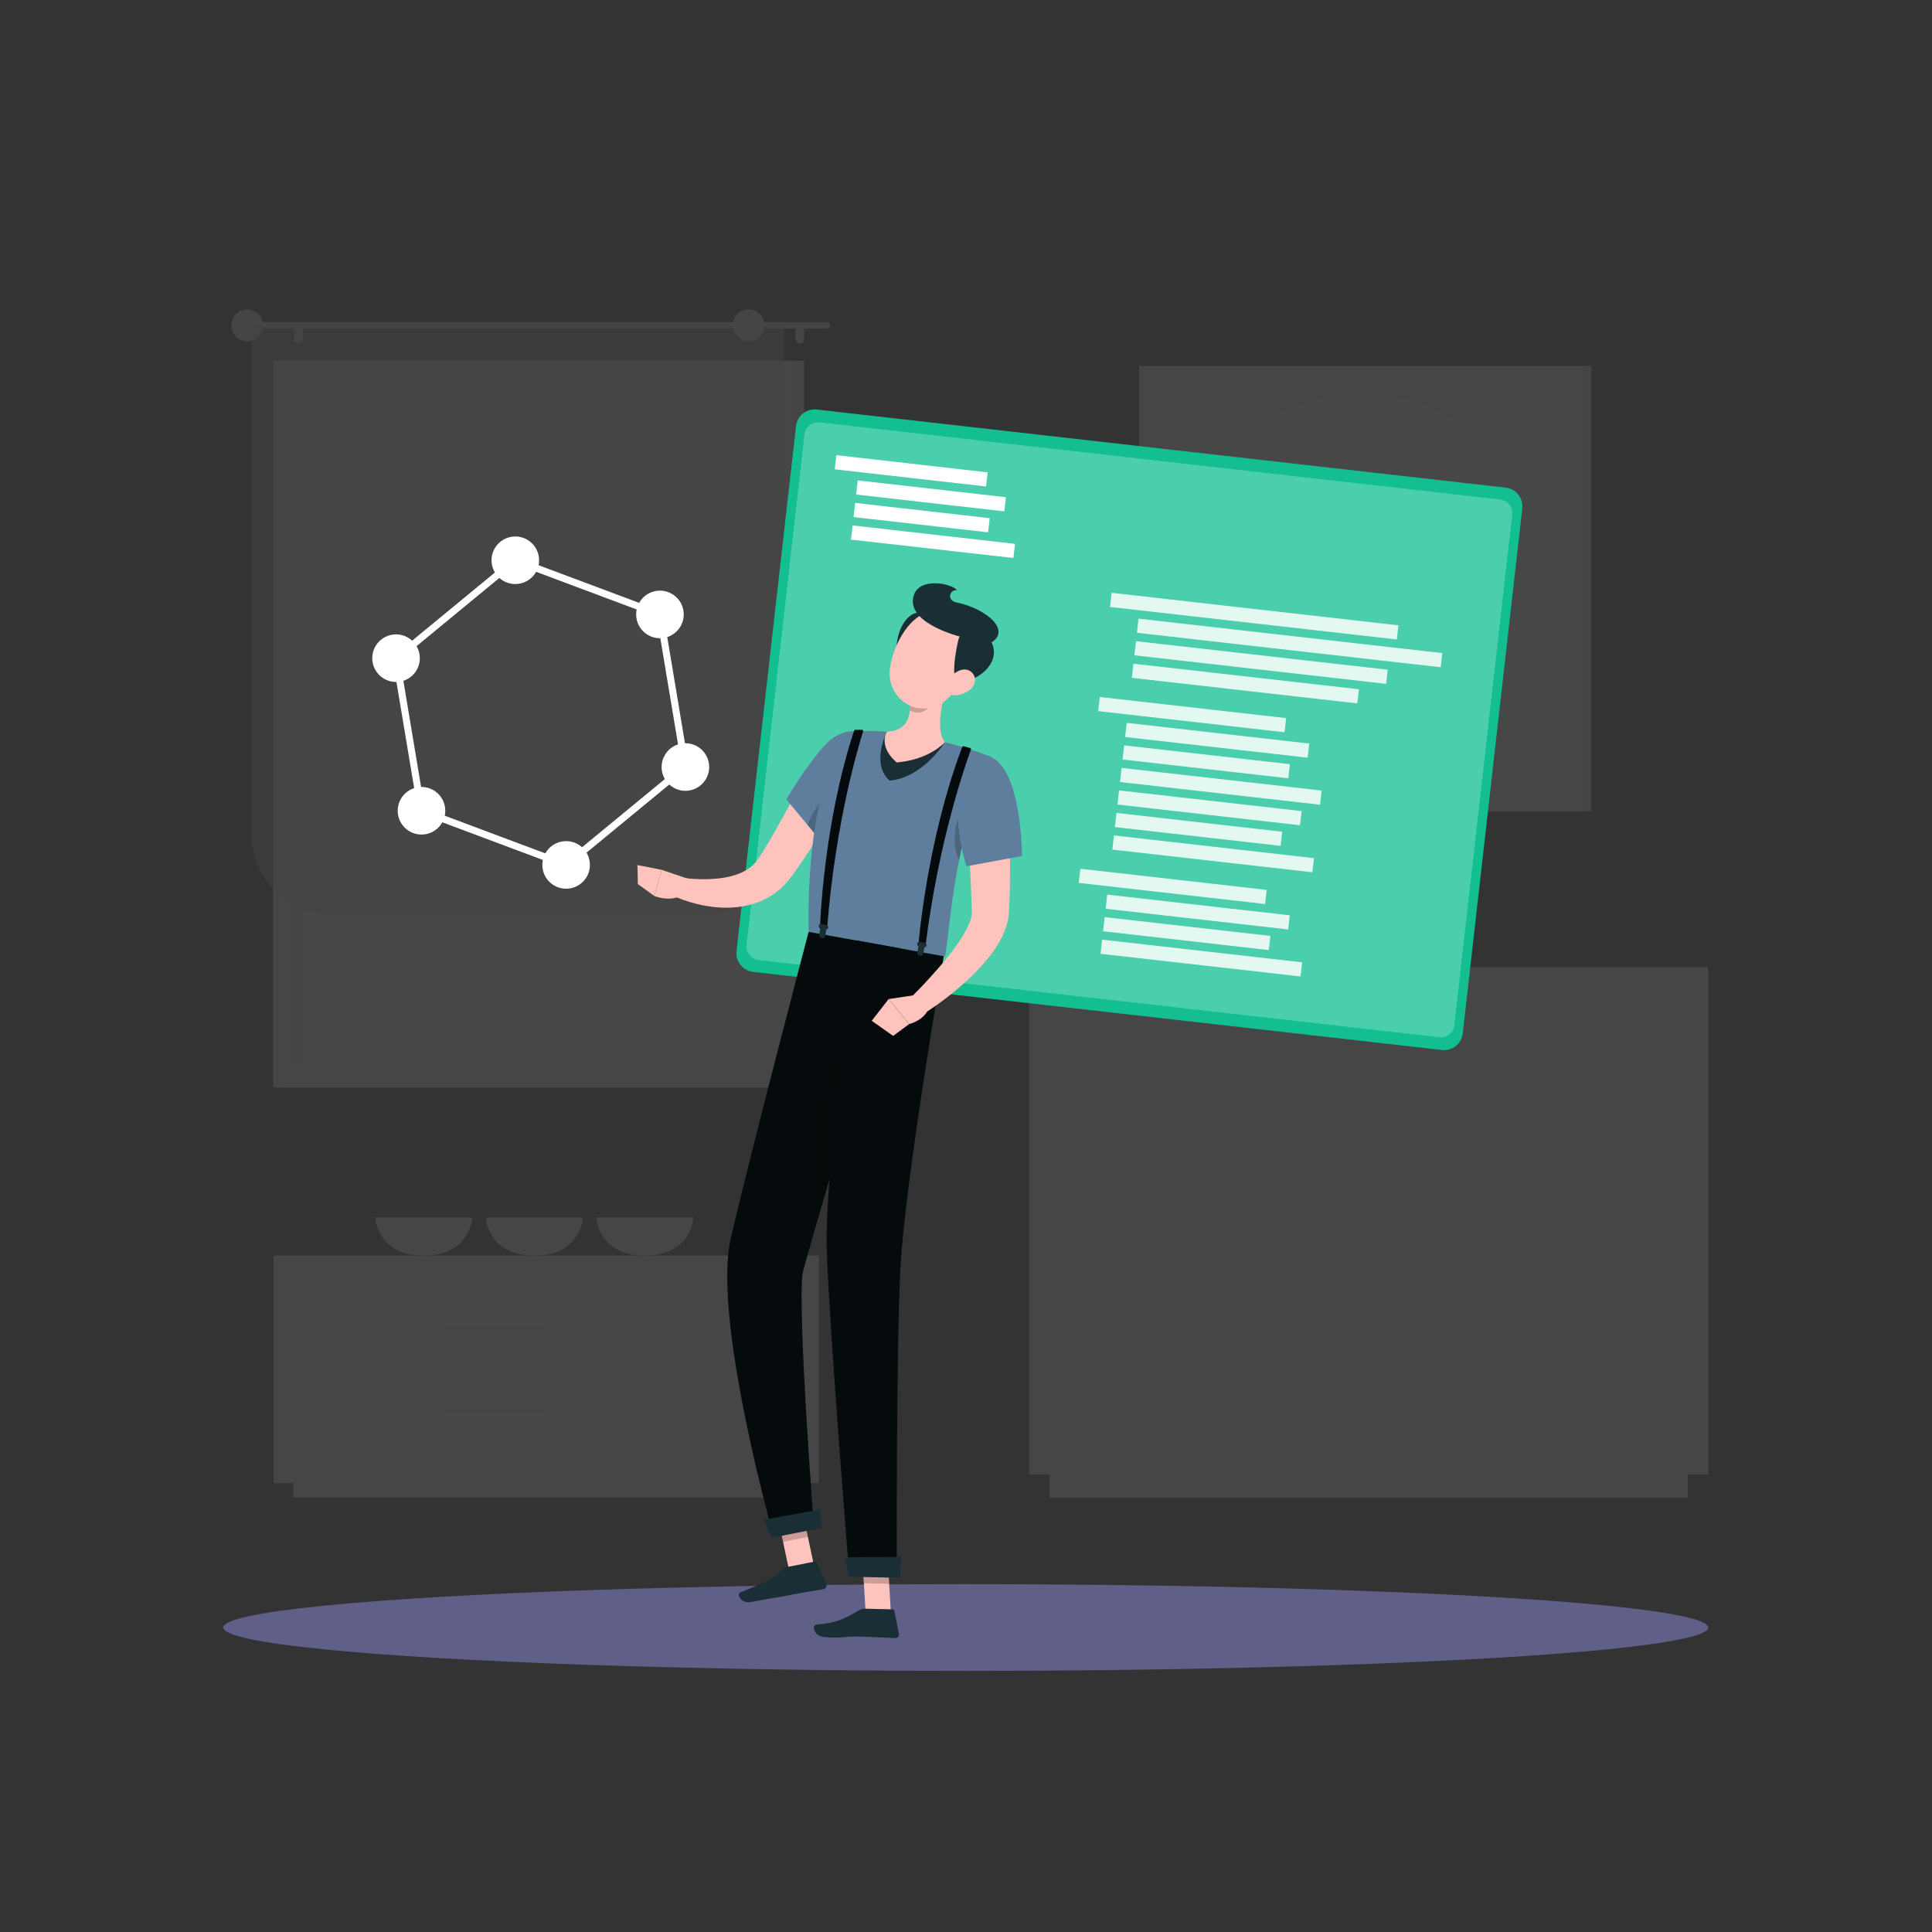 <svg xmlns="http://www.w3.org/2000/svg" id="Layer_1" viewBox="0 0 1080 1080"><rect x="0" y="0" width="1080" height="1080" fill="#333333" stroke="none"/><defs><style>      .cls-1 {        fill: #5f7e9e;      }      .cls-2 {        opacity: .5;      }      .cls-2, .cls-3 {        fill: #e1e1e1;      }      .cls-4 {        opacity: .85;      }      .cls-4, .cls-5, .cls-6 {        fill: #fff;      }      .cls-7 {        fill: #f0f0f0;      }      .cls-8, .cls-9 {        fill: #1a2e35;      }      .cls-10 {        fill: #5f5f87;      }      .cls-11 {        opacity: .2;      }      .cls-12 {        fill: #e7e7e7;      }      .cls-13 {        fill: #13be91;      }      .cls-9, .cls-14 {        opacity: .99;      }      .cls-15 {        fill: #f5f5f5;      }      .cls-16 {        opacity: .1;      }      .cls-6 {        opacity: .24;      }      .cls-17 {        fill: #050b0c;      }      .cls-18 {        fill: #ffc3bd;      }    </style></defs><g class="cls-16"><g><g><g><rect class="cls-12" x="159.08" y="201.65" width="290.49" height="406.27" transform="translate(608.65 809.56) rotate(180)"></rect><rect class="cls-15" x="152.62" y="201.65" width="290.49" height="406.27" transform="translate(595.74 809.56) rotate(180)"></rect><rect class="cls-5" x="107.75" y="271.12" width="380.24" height="267.32" transform="translate(702.65 106.91) rotate(90)"></rect><rect class="cls-12" x="-23.47" y="402.34" width="380.24" height="4.88" transform="translate(571.43 238.13) rotate(90)"></rect><rect class="cls-15" x="157.42" y="342.1" width="280.91" height="17.47" transform="translate(595.74 701.67) rotate(180)"></rect></g><g><path class="cls-12" d="M139.99,180.1h322.21c.98,0,1.78.8,1.78,1.78h0c0,.98-.8,1.78-1.78,1.78H139.99c-.98,0-1.78-.8-1.78-1.78h0c0-.98.8-1.78,1.78-1.78Z"></path><path class="cls-12" d="M129.29,181.89c0,4.93,3.99,8.92,8.92,8.92s8.92-3.99,8.92-8.92-3.99-8.92-8.92-8.92-8.92,3.99-8.92,8.92Z"></path><path class="cls-12" d="M447.16,191.88h0c1.32,0,2.41-1.08,2.41-2.41v-5.17c0-1.32-1.08-2.41-2.41-2.41h0c-1.32,0-2.41,1.08-2.41,2.41v5.17c0,1.32,1.08,2.41,2.41,2.41Z"></path><path class="cls-12" d="M166.89,191.88h0c1.32,0,2.41-1.08,2.41-2.41v-5.17c0-1.32-1.08-2.41-2.41-2.41h0c-1.32,0-2.41,1.08-2.41,2.41v5.17c0,1.32,1.08,2.41,2.41,2.41Z"></path></g></g><path class="cls-2" d="M186.27,181.89h206.33c25.23,0,45.71,20.48,45.71,45.71v284.22H140.56V227.6c0-25.23,20.48-45.71,45.71-45.71Z" transform="translate(578.88 693.71) rotate(180)"></path><path class="cls-12" d="M409.55,181.89c0,4.93,3.99,8.92,8.92,8.92s8.92-3.99,8.92-8.92-3.99-8.92-8.92-8.92-8.92,3.99-8.92,8.92Z"></path></g><g><rect class="cls-7" x="636.78" y="204.48" width="248.48" height="249.15"></rect><rect class="cls-3" x="885.27" y="204.48" width="4.29" height="249.15" transform="translate(1774.83 658.12) rotate(180)"></rect><path class="cls-5" d="M761.03,220.22h0c56.46,0,102.3,45.84,102.3,102.3v13.07c0,56.46-45.84,102.3-102.3,102.3h0c-56.46,0-102.3-45.84-102.3-102.3v-13.07c0-56.46,45.84-102.3,102.3-102.3Z"></path><rect class="cls-15" x="717.32" y="282.57" width="87.4" height="92.99" rx="4.71" ry="4.71"></rect></g><g><g><rect class="cls-7" x="400.4" y="701.9" width="57.34" height="127.13" transform="translate(858.13 1530.93) rotate(180)"></rect><rect class="cls-7" x="163.96" y="829.03" width="282.77" height="8.06" transform="translate(610.68 1666.11) rotate(180)"></rect><rect class="cls-15" x="152.95" y="701.9" width="247.45" height="127.13"></rect><path class="cls-7" d="M377.85,760.31h-202.36c-.59,0-1.07-.48-1.07-1.07v-41.69c0-.59.48-1.07,1.07-1.07h202.36c.59,0,1.07.48,1.07,1.07v41.69c0,.59-.48,1.07-1.07,1.07ZM176.56,758.17h200.22v-39.55h-200.22v39.55Z"></path><path class="cls-7" d="M377.85,814.45h-202.36c-.59,0-1.07-.48-1.07-1.07v-41.69c0-.59.48-1.07,1.07-1.07h202.36c.59,0,1.07.48,1.07,1.07v41.69c0,.59-.48,1.07-1.07,1.07ZM176.56,812.31h200.22v-39.55h-200.22v39.55Z"></path><rect class="cls-5" x="248.36" y="735.53" width="56.62" height="5.72" rx="2.53" ry="2.53" transform="translate(553.34 1476.79) rotate(180)"></rect><rect class="cls-5" x="248.36" y="789.67" width="56.62" height="5.72" rx="2.53" ry="2.53" transform="translate(553.34 1585.06) rotate(180)"></rect></g><path class="cls-15" d="M264,680.49s-.69,21.4-27.11,21.4-27.11-21.4-27.11-21.4h54.22Z"></path><path class="cls-15" d="M325.81,680.49s-.69,21.4-27.11,21.4-27.11-21.4-27.11-21.4h54.22Z"></path><path class="cls-15" d="M387.62,680.49s-.69,21.4-27.11,21.4-27.11-21.4-27.11-21.4h54.22Z"></path></g><g><rect class="cls-7" x="911.62" y="540.62" width="43.27" height="283.66" transform="translate(1866.5 1364.9) rotate(180)"></rect><rect class="cls-7" x="586.69" y="824.28" width="356.78" height="13.04" transform="translate(1530.16 1661.6) rotate(180)"></rect><rect class="cls-15" x="575.27" y="540.62" width="336.35" height="283.66"></rect><rect class="cls-7" x="598.65" y="643.14" width="289.6" height="67.49"></rect><rect class="cls-7" x="598.65" y="731.46" width="289.6" height="67.49"></rect><rect class="cls-15" x="655.53" y="638.51" width="175.82" height="9.25" rx="4.38" ry="4.38" transform="translate(1486.89 1286.27) rotate(180)"></rect><rect class="cls-15" x="655.53" y="726.84" width="175.82" height="9.25" rx="4.38" ry="4.38" transform="translate(1486.89 1462.93) rotate(180)"></rect><rect class="cls-7" x="598.65" y="554.81" width="289.6" height="67.49"></rect><rect class="cls-15" x="655.53" y="550.18" width="175.82" height="9.25" rx="4.38" ry="4.38" transform="translate(1486.89 1109.62) rotate(180)"></rect></g></g><ellipse id="_x3C_Path_x3E_" class="cls-10" cx="539.83" cy="909.79" rx="415.06" ry="24.24"></ellipse><g><g><path class="cls-13" d="M806.09,586.96l-385.14-43.67c-5.73-.65-9.89-5.87-9.24-11.6l33.28-293.52c.65-5.73,5.87-9.89,11.6-9.24l385.14,43.67c5.73.65,9.89,5.87,9.24,11.6l-33.28,293.52c-.65,5.73-5.87,9.89-11.6,9.24Z"></path><path class="cls-6" d="M417.34,528.18l32.35-285.33c.48-4.21,4.28-7.24,8.49-6.76l380.39,43.13c4.21.48,7.24,4.28,6.76,8.49l-32.35,285.33c-.48,4.21-4.28,7.24-8.49,6.76l-380.39-43.13c-4.21-.48-7.24-4.28-6.76-8.49Z"></path><g><rect class="cls-4" x="620.47" y="340.43" width="161.33" height="7.95" transform="translate(43.26 -76.79) rotate(6.47)"></rect><rect class="cls-4" x="635.47" y="355.42" width="170.9" height="7.95" transform="translate(45.08 -78.93) rotate(6.47)"></rect><rect class="cls-4" x="634.14" y="366.36" width="141.61" height="7.95" transform="translate(46.21 -77.06) rotate(6.47)"></rect><rect class="cls-4" x="632.76" y="378.12" width="126.84" height="7.95" transform="translate(47.48 -76) rotate(6.47)"></rect><rect class="cls-4" x="614.05" y="395.49" width="104.82" height="7.95" transform="translate(49.24 -72.54) rotate(6.47)"></rect><rect class="cls-4" x="626.2" y="435.56" width="112.53" height="7.95" transform="translate(53.86 -74.09) rotate(6.47)"></rect><rect class="cls-4" x="627.69" y="421.88" width="93.24" height="7.95" transform="translate(52.27 -73.25) rotate(6.47)"></rect><rect class="cls-4" x="629.08" y="409.83" width="102.69" height="7.95" transform="translate(50.95 -74.02) rotate(6.47)"></rect><rect class="cls-4" x="603.16" y="491.51" width="104.82" height="7.95" transform="translate(59.99 -70.7) rotate(6.47)"></rect><rect class="cls-4" x="615.31" y="531.57" width="112.53" height="7.95" transform="translate(64.61 -72.25) rotate(6.47)"></rect><rect class="cls-4" x="616.8" y="517.9" width="93.24" height="7.95" transform="translate(63.01 -71.42) rotate(6.47)"></rect><rect class="cls-4" x="618.2" y="505.84" width="102.69" height="7.95" transform="translate(61.7 -72.18) rotate(6.47)"></rect><rect class="cls-5" x="466.82" y="259.21" width="85.11" height="7.95" transform="translate(32.89 -55.71) rotate(6.47)"></rect><rect class="cls-5" x="475.88" y="298.84" width="91.37" height="7.95" transform="translate(37.43 -56.83) rotate(6.47)"></rect><rect class="cls-5" x="477.35" y="285.37" width="75.71" height="7.95" transform="translate(35.88 -56.2) rotate(6.47)"></rect><rect class="cls-5" x="478.76" y="273.21" width="83.38" height="7.95" transform="translate(34.54 -56.87) rotate(6.47)"></rect><rect class="cls-4" x="621.92" y="473.32" width="112.53" height="7.95" transform="translate(58.09 -73.36) rotate(6.47)"></rect><rect class="cls-4" x="623.4" y="459.65" width="93.24" height="7.95" transform="translate(56.49 -72.53) rotate(6.47)"></rect><rect class="cls-4" x="624.8" y="447.59" width="102.69" height="7.95" transform="translate(55.18 -73.3) rotate(6.47)"></rect></g></g><g><polygon class="cls-18" points="498 901.25 483.85 900.93 481.88 868.1 496.03 868.42 498 901.25"></polygon><path class="cls-8" d="M483.34,899.28l15.45.34c.58.01,1.07.43,1.18.99l2.52,12.64c.26,1.31-.76,2.52-2.09,2.47-5.57-.22-13.62-.72-20.63-.88-8.19-.18-9.67,1.25-19.22.25-5.78-.6-6.78-6.61-4.3-6.89,11.26-1.26,13.96-2.22,23.66-7.9,1.05-.62,2.21-1.05,3.43-1.03Z"></path><polygon class="cls-11" points="481.88 868.11 482.89 885.04 497.05 885.35 496.04 868.42 481.88 868.11"></polygon><path class="cls-18" d="M475.63,435.1c-4.72,9.23-9.68,18.15-14.95,27.05-5.33,8.87-10.74,17.61-17.19,26.34-.81,1.09-1.71,2.21-2.56,3.31-.38.51-.99,1.2-1.55,1.83-.57.64-1.12,1.29-1.75,1.87-2.39,2.46-5.21,4.48-8.1,6.13-5.83,3.37-12.12,4.93-18.07,5.52-5.99.57-11.74.14-17.25-.83-2.76-.47-5.45-1.17-8.1-1.93-2.69-.79-5.15-1.63-7.94-2.84l3.41-10.82c2.08.23,4.6.5,6.91.63,2.35.14,4.71.12,7.01.1,4.61-.12,9.11-.58,13.17-1.66,4.06-1.03,7.66-2.63,10.44-4.73,1.4-1.05,2.61-2.22,3.65-3.52.29-.3.51-.66.75-1,.24-.35.47-.62.81-1.16l1.88-2.89c5.03-8.07,9.9-16.91,14.71-25.66l14.46-26.42,20.27,10.67Z"></path><path class="cls-1" d="M488.31,421.2c2.18,12.91-27.22,51.57-27.22,51.57l-21.52-25.87s10.1-17.54,20.98-29.73c11.17-12.52,25.37-10.14,27.76,4.03Z"></path><path class="cls-11" d="M481.43,432.19c-8.51,2.1-23,11.22-30.05,28.92l9.7,11.67s17.4-22.87,24.42-39.31c-.96-1.19-2.29-1.73-4.07-1.28Z"></path><path class="cls-1" d="M473.13,409.05s-22.57,28.78-21.09,111.83c22.97,4.15,65.06,11.76,76.24,13.78,2.64-11.61,3.58-58.81,24.83-111.91,0,0-12.59-4.98-24.94-7.84-9.66-2.23-23.7-5.09-32.41-5.86-11.48-1.01-22.64,0-22.64,0Z"></path><path class="cls-11" d="M536.98,455.17c-3.25,4.6-5.22,17.08-.83,25.67,1.03-5.31,2.25-10.87,3.7-16.68l-2.87-8.99Z"></path><path class="cls-8" d="M495.77,409.06s-9.15,17.97,1.52,27.3c18.65-1.6,30.89-21.45,30.89-21.45l-32.41-5.86Z"></path><polygon class="cls-18" points="356.32 483.57 356.56 494.2 365.76 500.85 369.91 486.26 356.32 483.57"></polygon><path class="cls-18" d="M386.31,491.83l-16.4-5.57-4.15,14.58s9.55,4.15,17.2-1.39l3.35-7.62Z"></path><path class="cls-18" d="M531.56,377.85c-3.93,10.06-9.42,28.79-3.38,37.07,0,0-8.3,9.7-26.95,11.3-10.66-9.33-5.46-17.16-5.46-17.16,12.13-.67,13.39-9.36,12.83-17.82l22.96-13.39Z"></path><path class="cls-11" d="M522.2,383.31l-13.59,7.92c.14,2.01.17,4.02-.04,5.93,6.03,3.1,10.96-.15,13.61-6.69.89-2.2.21-6.02.02-7.16Z"></path><path class="cls-8" d="M501.47,366.3c.86,6.36,20.67-4.06,24.01-6.25,3.34-2.19-.5-9.86-8-16.01-7.5-6.16-18.05,7.25-16.02,22.27Z"></path><path class="cls-18" d="M542.1,369.24c-6.05,13.04-8.93,20.98-18.36,25.2-14.19,6.34-28.29-6.23-26.25-20.82,1.83-13.13,11.42-32.25,26.58-32.44,14.94-.2,24.09,15.03,18.04,28.07Z"></path><path class="cls-8" d="M536.73,381.46c-6.35.95-1.87-20.98-.7-24.81,1.17-3.82,11.37-7.3,17.09.54,6.96,9.56-1.4,22.02-16.38,24.26Z"></path><path class="cls-8" d="M534.82,336.81c-5.75-1.16-4.11-7.25.12-6.93-3.4-4.12-23.58-7.89-24.63,5.46-1.05,13.35,24.88,20.76,31.89,21.7l10.53,2.93c14.06-7.04-1.59-19.87-17.91-23.16Z"></path><path class="cls-18" d="M542.8,385.02c-2.81,2.67-6.59,3.79-9.77,3.66-4.79-.2-5.71-4.84-3.14-8.58,2.31-3.37,7.58-7.33,11.79-5.3,4.15,2,4.33,7.17,1.12,10.22Z"></path><polygon class="cls-18" points="454.91 874.71 441.03 877.44 434.23 845.37 448.12 842.64 454.91 874.71"></polygon><path class="cls-8" d="M440.16,875.94l15.17-2.99c.57-.11,1.14.19,1.37.72l5.18,11.8c.54,1.22-.2,2.63-1.51,2.86-5.49.98-13.46,2.22-20.33,3.58-8.04,1.58-10.64,1.75-20.07,3.61-5.7,1.12-8.42-4.33-6.14-5.32,10.4-4.52,14.96-4.88,23.21-12.52.9-.83,1.93-1.5,3.13-1.74Z"></path><polygon class="cls-11" points="434.23 845.38 437.73 861.91 451.63 859.18 448.13 842.65 434.23 845.38"></polygon><path class="cls-17" d="M452.04,520.88s-33.85,128.81-43.63,171.92c-10.17,44.83,24.03,166.03,24.03,166.03l22.59-4.45s-9.49-123.55-6.26-143.18c12.96-47.47,53.38-181.25,53.38-181.25l-50.11-9.06Z"></path><path class="cls-11" d="M456.35,627.65c-2.02,22.23-.21,44.08.84,53.86,9.69-33.67,23.14-78.84,32.81-111.1-9.77,4.21-30.04,17.59-33.65,57.24Z"></path><path class="cls-17" d="M478.38,525.64s-17.71,131.28-16.21,173.7c1.65,46.45,12.63,181.46,12.63,181.46l26.52.58s-.4-127.68,2.05-172.93c2.66-49.11,24.2-173.93,24.2-173.93l-49.19-8.89Z"></path><polygon class="cls-8" points="503.06 882 474.49 881.37 472.23 870.53 503.88 870.34 503.06 882"></polygon><polygon class="cls-8" points="459.51 854.07 431.46 859.6 426.94 849.5 458.01 843.94 459.51 854.07"></polygon><path class="cls-17" d="M542.28,418.13l-3.54-.96c-.35-.1-.73.09-.86.44-19.74,51.98-24.44,110.09-24.44,110.09l3.97.72c7.46-59.84,23.11-103.34,25.35-109.36.15-.39-.08-.81-.48-.92Z"></path><g class="cls-14"><path class="cls-8" d="M517.99,528.52c.13-.71-.35-1.39-1.05-1.51l-2.75-.5c-.71-.13-1.39.34-1.51,1.05-.11.6.23,1.16.76,1.4l-.62,3.41c-.17.92.45,1.81,1.37,1.98.92.17,1.81-.45,1.98-1.37l.62-3.41c.58-.04,1.09-.45,1.2-1.04Z"></path></g><g><path class="cls-17" d="M481.79,407.95l-3.68.03c-.31,0-.58.2-.67.49-17.28,52.45-19,109.29-19,109.29l3.97.72c4.66-59.64,17.9-102.81,20.08-109.6.15-.46-.2-.93-.68-.93Z"></path><path class="cls-9" d="M462.98,518.58c.09-.71-.41-1.4-1.11-1.52l-2.75-.5c-.7-.13-1.36.35-1.45,1.06-.08.6.28,1.17.81,1.41l-.46,3.43c-.12.93.53,1.83,1.45,1.99.92.17,1.78-.46,1.9-1.39l.46-3.43c.57-.04,1.06-.45,1.14-1.05Z"></path></g><polygon class="cls-18" points="487.3 570.62 499.26 579.08 508.23 572.46 496.75 558.48 487.3 570.62"></polygon><path class="cls-18" d="M513.68,555.94l-16.93,2.54,11.48,13.97s11.75-2.85,11.11-12.28l-5.66-4.23Z"></path><path class="cls-18" d="M563.56,444.91c.64,11.19,1,22.32,1.06,33.52.05,5.6.02,11.2-.1,16.84-.05,2.82-.11,5.64-.25,8.51l-.21,4.32-.12,2.18c-.08,1-.21,2.15-.34,3.2-.7,4.16-2.1,7.59-3.66,10.66-1.57,3.07-3.33,5.79-5.17,8.36-3.72,5.05-7.8,9.44-12.01,13.54-8.5,8.16-17.52,15.04-27.34,21.29l-6.92-8.99c3.72-3.77,7.62-7.69,11.2-11.71,3.65-3.98,7.17-8.02,10.45-12.14,3.27-4.11,6.3-8.32,8.75-12.51,1.21-2.08,2.26-4.17,3.03-6.14.77-1.96,1.26-3.83,1.33-5.18-.02-.33-.01-.56,0-.95l-.05-1.99-.13-4.02-.33-8.16-.78-16.49c-.54-11.01-1-22.1-1.3-33.12l22.88-1.01Z"></path><path class="cls-1" d="M553.11,422.75c18.3,6.82,18.16,55.78,18.16,55.78l-30.98,5.7s-7.49-22.26-3.79-39.77c3.53-16.71,2.69-26.9,16.6-21.71Z"></path></g><g><path class="cls-5" d="M316.84,485.73l-82.97-31.07-14.58-87.39,68.39-56.32,82.97,31.07,14.58,87.39-68.39,56.32ZM237.37,451.78l78.72,29.48,64.89-53.44-13.83-82.91-78.72-29.48-64.89,53.44,13.83,82.92Z"></path><path class="cls-5" d="M301.17,311.01c1.21,7.24-3.68,14.09-10.93,15.3-7.24,1.21-14.09-3.68-15.3-10.93-1.21-7.24,3.68-14.09,10.93-15.3,7.24-1.21,14.09,3.68,15.3,10.93Z"></path><path class="cls-5" d="M329.58,481.31c1.21,7.24-3.68,14.09-10.93,15.3-7.24,1.21-14.09-3.68-15.3-10.93-1.21-7.24,3.68-14.09,10.93-15.3,7.24-1.21,14.09,3.68,15.3,10.93Z"></path><path class="cls-5" d="M361.18,354.29c-5.98-4.27-7.36-12.57-3.09-18.55,4.27-5.98,12.57-7.36,18.55-3.09,5.98,4.27,7.36,12.57,3.09,18.55-4.27,5.98-12.57,7.36-18.55,3.09Z"></path><path class="cls-5" d="M213.66,378.74c-5.98-4.27-7.36-12.57-3.09-18.55,4.27-5.98,12.57-7.36,18.55-3.09,5.98,4.27,7.36,12.57,3.09,18.55-4.27,5.98-12.57,7.36-18.55,3.09Z"></path><path class="cls-5" d="M375.41,439.59c-5.98-4.27-7.36-12.57-3.09-18.55,4.27-5.98,12.57-7.36,18.55-3.09,5.98,4.27,7.36,12.57,3.09,18.55-4.27,5.98-12.57,7.36-18.55,3.09Z"></path><path class="cls-5" d="M227.89,464.04c-5.98-4.27-7.36-12.57-3.09-18.55s12.57-7.36,18.55-3.09c5.98,4.27,7.36,12.57,3.09,18.55-4.27,5.98-12.57,7.36-18.55,3.09Z"></path></g></g></svg>